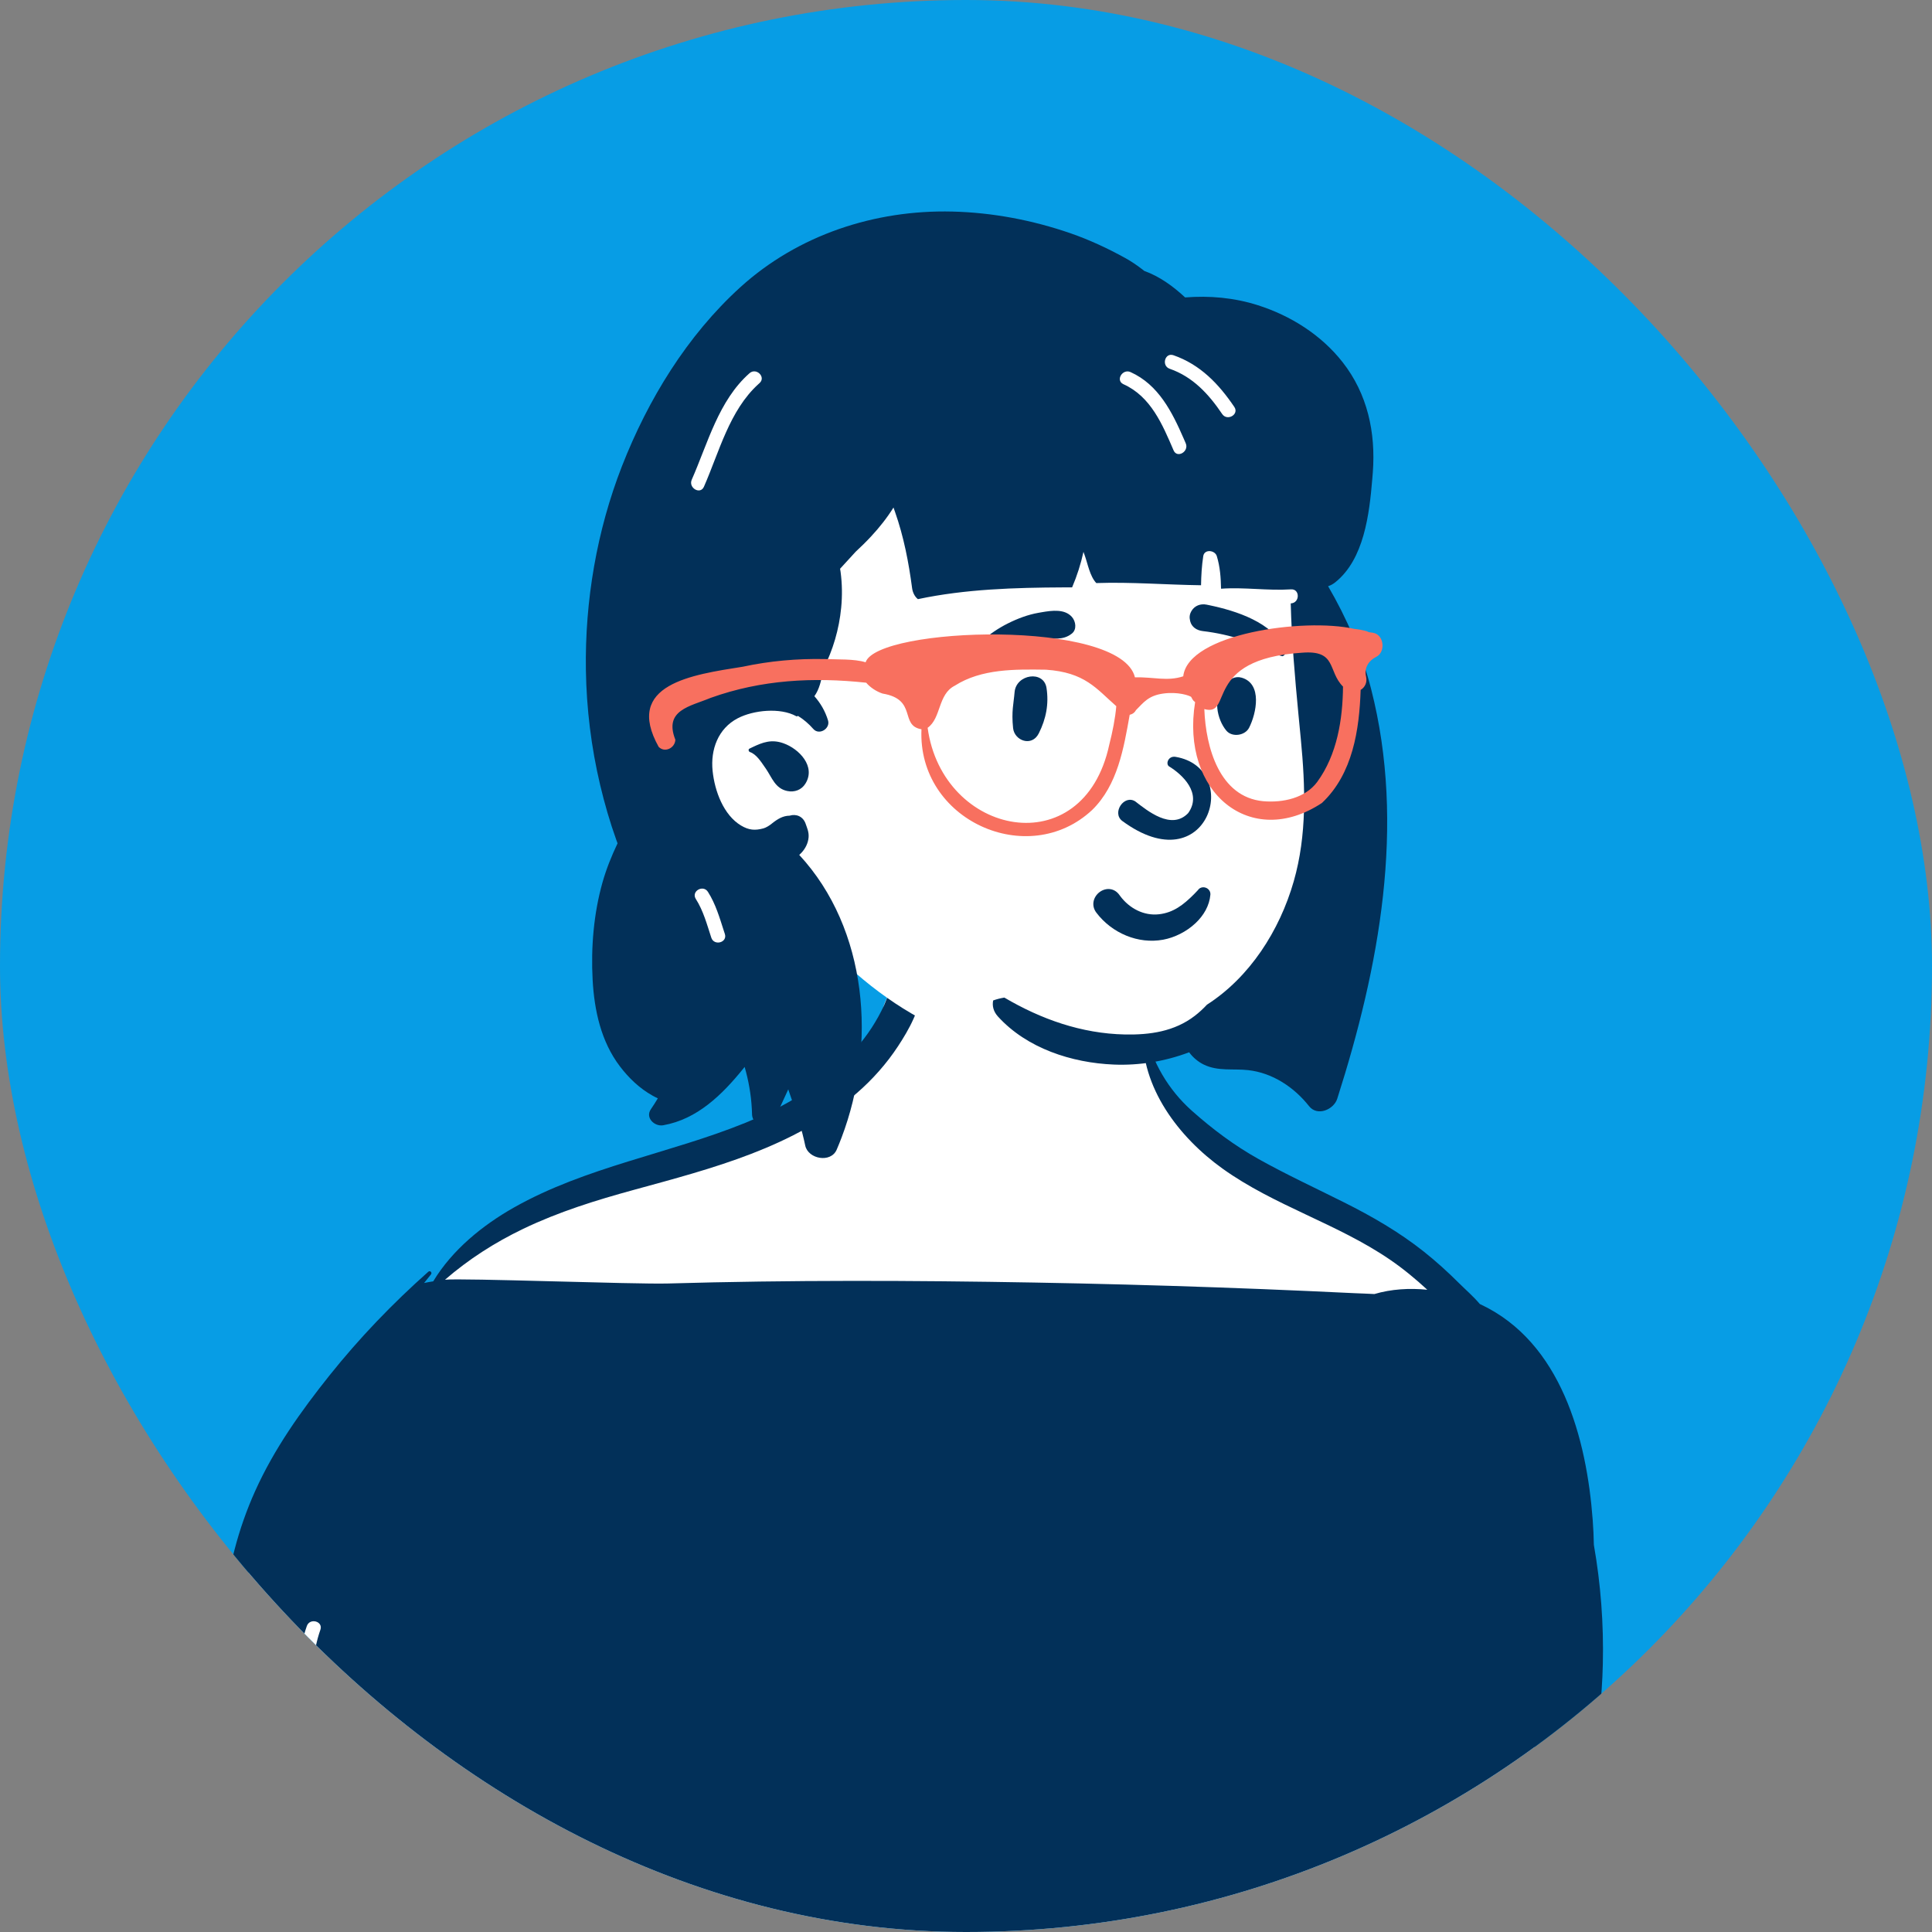 <svg xmlns="http://www.w3.org/2000/svg" width="120" height="120" viewBox="0 0 120 120" fill="none"><rect x="0" y="0" width="120" height="120" fill="#808080" stroke="none"/><g clip-path="url(#clip0_2392_1324)"><rect width="120" height="120" rx="60" fill="#079DE5"></rect><path fill-rule="evenodd" clip-rule="evenodd" d="M95.613 131.928C95.348 129.473 95.185 127.002 95.091 124.535C94.998 122.071 95.12 119.577 95.174 117.112C95.283 112.098 95.461 107.071 95.061 102.065C94.683 97.333 93.815 92.635 92.446 88.088C91.779 85.874 91.076 83.571 89.979 81.525C88.876 79.468 87.129 78.098 85.21 76.842C83.166 75.505 81.14 74.142 79.104 72.792C77.396 71.659 74.321 70.34 72.919 68.826C71.444 67.232 71.167 63.281 70.185 61.393C69.228 59.554 66.52 58.354 64.435 58.354C60.984 58.354 58.369 58.178 55.531 61.364C54.115 62.954 55.242 64.561 53.758 66.087C52.394 67.489 48.904 68.931 47.146 69.745C45.039 70.72 42.88 71.581 40.689 72.347C38.454 73.129 36.163 73.712 33.916 74.451C31.762 75.158 28.949 78.074 27.277 79.618C25.722 81.052 25.337 80.891 24.155 82.634C21.561 86.459 18.964 90.328 16.898 94.469C15.869 96.532 14.873 98.702 14.5 100.993C14.101 103.436 14.496 105.798 15.142 108.164C15.799 110.571 17.887 112.863 18.567 115.265C18.88 116.372 17.805 117.579 18.299 118.622C18.546 119.143 18.858 119.607 19.212 120.061C19.485 120.41 20.55 120.333 20.687 120.761C20.826 121.193 20.056 122.09 20.045 122.538C20.029 123.178 20.003 123.818 19.982 124.458L19.858 128.243C19.776 130.731 19.694 133.218 19.612 135.705C19.585 136.517 19.547 137.31 19.742 138.081C19.671 138.016 19.604 137.945 19.543 137.865C19.364 137.632 18.985 137.829 19.137 138.102C19.39 138.557 19.755 138.877 20.183 139.108C20.68 139.84 96.044 141.475 96.414 139.334C96.622 138.133 96.244 136.848 96.092 135.654C95.935 134.411 95.747 133.174 95.613 131.928Z" fill="white"></path><path fill-rule="evenodd" clip-rule="evenodd" d="M19.057 100.997C19.242 100.47 20.085 100.698 19.899 101.229C18.945 103.957 19.622 106.926 20.654 109.531C20.861 110.054 20.016 110.278 19.812 109.763C18.726 107.023 18.055 103.863 19.057 100.997M25.457 116.582C28.149 116.96 30.843 117.193 33.553 117.381C33.674 117.39 33.779 117.372 33.87 117.332C33.789 118.571 33.723 119.811 33.672 121.05C32.933 121.03 32.179 121.079 31.446 121.059C30.489 121.033 29.533 120.985 28.578 120.912C26.729 120.773 24.883 120.55 23.055 120.243C22.371 120.129 21.503 120.059 20.725 119.833C19.989 119.618 19.334 119.263 18.991 118.594C18.698 118.027 18.645 117.334 18.645 116.707C18.645 116.276 18.719 115.838 18.764 115.403C18.819 115.364 18.869 115.317 18.91 115.265C19.722 115.521 20.565 115.701 21.39 115.875C22.734 116.16 24.097 116.391 25.457 116.582M23.939 106.509C23.954 107.342 24.185 108.098 24.634 108.799C24.938 109.274 24.181 109.71 23.88 109.239C23.351 108.414 23.083 107.487 23.066 106.509C23.056 105.947 23.929 105.949 23.939 106.509M92.939 115.593C93.303 115.613 93.67 115.626 94.035 115.645C94.358 115.92 94.804 116.061 95.212 115.974C95.226 116.009 95.239 116.048 95.251 116.094C95.323 116.374 95.359 116.674 95.4 116.96C95.442 117.241 95.473 117.524 95.495 117.808C95.506 117.95 95.575 118.273 95.487 118.397C95.409 118.509 95.235 118.499 95.115 118.513C94.792 118.548 94.465 118.565 94.139 118.592C93.525 118.645 92.91 118.699 92.297 118.752C91.695 118.804 91.035 118.788 90.447 118.946C90.346 117.768 90.255 116.591 90.169 115.412C91.081 115.546 92.034 115.543 92.939 115.593M16.517 113.64C16.884 114.346 17.222 115.042 17.924 115.466C18.016 115.521 18.119 115.55 18.223 115.558C18.145 115.894 18.096 116.239 18.052 116.557C17.956 117.257 17.935 117.982 18.111 118.672C18.282 119.345 18.566 119.945 19.123 120.375C19.381 120.576 19.664 120.728 19.961 120.849C19.911 120.989 19.881 121.129 19.897 121.283C19.826 121.639 19.779 122.002 19.727 122.349C19.615 123.12 19.503 123.893 19.414 124.668C19.237 126.211 19.099 127.753 18.982 129.301C18.865 130.845 18.781 132.391 18.711 133.938C18.675 134.729 18.643 135.519 18.614 136.311C18.585 137.125 18.453 137.957 18.813 138.712C19.103 139.323 20.084 139.288 20.386 138.712C20.768 137.981 20.655 137.113 20.665 136.311C20.675 135.556 20.688 134.801 20.704 134.046C20.737 132.5 20.785 130.955 20.823 129.409C20.86 127.901 20.906 126.393 20.937 124.884C20.952 124.094 20.953 123.304 20.958 122.515C20.96 122.077 20.978 121.609 20.946 121.153C21.218 121.217 21.494 121.272 21.765 121.327C23.84 121.752 25.937 122.061 28.047 122.253C29.107 122.349 30.17 122.417 31.233 122.455C32.015 122.483 32.825 122.537 33.618 122.508C33.556 124.399 33.528 126.291 33.531 128.184C33.533 129.549 33.552 130.914 33.586 132.279C33.604 132.996 33.62 133.714 33.641 134.432C33.651 134.755 33.651 135.08 33.673 135.402C33.68 135.502 33.694 135.599 33.712 135.695C33.64 135.899 33.58 136.1 33.531 136.289C33.291 137.204 33.291 138.083 33.398 139.015C33.49 139.806 34.157 140.539 35.038 140.262C35.181 140.217 35.324 140.17 35.465 140.122C36.762 140.269 38.067 140.303 39.382 140.328C41.304 140.365 43.227 140.377 45.151 140.387C48.923 140.406 52.697 140.416 56.47 140.427C64.053 140.449 71.636 140.47 79.219 140.491C81.324 140.498 83.428 140.503 85.533 140.51C86.622 140.513 87.709 140.514 88.797 140.556C89.305 140.575 89.814 140.603 90.321 140.61C90.909 140.62 91.43 140.451 91.992 140.298C92.31 140.209 92.436 139.891 92.368 139.622C92.876 139.743 93.493 139.486 93.667 138.914C93.793 138.499 93.746 138.049 93.558 137.664V137.663C93.193 135.366 92.73 133.079 92.367 130.781C91.968 128.263 91.585 125.74 91.248 123.213C90.995 121.304 90.786 122.657 90.606 120.74C91.391 120.801 92.278 120.563 93.055 120.461C93.613 120.389 94.175 120.331 94.734 120.255C94.693 120.817 94.705 121.39 94.69 121.93C94.66 123 94.673 124.067 94.701 125.138C94.753 127.204 94.87 126.002 95.056 128.059C95.245 130.133 95.477 132.198 95.757 134.261C95.901 135.323 96.055 136.384 96.218 137.444C96.293 137.939 96.371 138.433 96.45 138.927C96.545 139.51 96.576 140.062 97.013 140.5C97.346 140.832 98.026 140.804 98.247 140.341C98.526 139.756 98.4 139.255 98.296 138.641C98.212 138.147 98.131 137.654 98.052 137.16C97.881 136.102 97.72 135.043 97.568 133.984C97.275 131.941 96.999 129.895 96.753 127.847C96.504 125.783 96.246 126.989 96.002 124.924C95.878 123.883 95.755 122.844 95.611 121.805C95.538 121.272 95.492 120.703 95.396 120.153C95.426 120.149 95.457 120.143 95.487 120.138C96.151 120.017 96.718 119.643 96.885 118.961C97.044 118.309 96.854 117.558 96.72 116.918C96.605 116.372 96.502 115.676 96.15 115.208C97.39 113.632 98.196 111.648 98.711 109.741C99.271 107.664 99.506 105.495 99.555 103.348C99.613 100.861 99.425 98.388 98.998 95.956C98.988 95.441 98.964 94.926 98.926 94.411C98.55 89.361 96.974 83.383 91.977 81.024C91.957 81.014 91.937 81.005 91.916 80.997C91.524 80.529 91.035 80.109 90.64 79.716C89.94 79.018 89.209 78.352 88.434 77.737C86.899 76.52 85.216 75.549 83.466 74.674C81.697 73.788 79.901 72.957 78.172 71.991C76.666 71.148 75.31 70.132 74.023 68.986C72.577 67.698 71.548 65.96 71.144 64.064C71.123 63.965 70.976 63.992 70.974 64.086C70.868 67.562 73.219 70.635 75.925 72.578C79.16 74.9 83.067 75.999 86.348 78.249C87.163 78.808 87.926 79.439 88.652 80.109C87.54 79.996 86.408 80.067 85.366 80.375C84.955 80.35 84.543 80.342 84.131 80.322C83.19 80.275 82.248 80.232 81.306 80.191C79.386 80.106 77.465 80.028 75.544 79.961C71.775 79.828 68.004 79.728 64.234 79.661C56.658 79.527 49.072 79.501 41.496 79.72C39.442 79.779 28.64 79.37 27.64 79.486C29.11 78.215 30.724 77.178 32.498 76.325C34.717 75.261 37.01 74.551 39.38 73.902C44.26 72.565 49.328 71.276 53.234 67.881C54.204 67.036 55.066 66.066 55.773 64.991C56.447 63.965 57.197 62.651 57.216 61.399C57.229 60.51 55.989 60.186 55.548 60.948C55.274 61.42 55.138 61.937 54.915 62.432C54.692 62.922 54.428 63.395 54.134 63.847C53.557 64.736 52.841 65.529 52.061 66.244C50.4 67.772 48.387 68.891 46.304 69.737C41.576 71.657 36.404 72.468 31.923 75C29.963 76.108 28.087 77.636 26.909 79.586C26.719 79.615 26.53 79.65 26.341 79.689C26.482 79.512 26.624 79.334 26.767 79.158C26.861 79.042 26.715 78.89 26.601 78.992C24.373 80.971 22.321 83.107 20.461 85.436C18.682 87.665 17.023 90 15.848 92.611C13.737 97.299 13.272 102.662 14.363 107.675C14.659 109.041 15.079 110.379 15.612 111.672C15.887 112.34 16.185 112.998 16.517 113.64" fill="#023059"></path><path fill-rule="evenodd" clip-rule="evenodd" d="M64.613 15.855C70.811 15.855 78.573 22.911 80.845 25.913C82.755 28.438 82.485 41.443 82.485 49.157C82.485 50.771 81.754 53.824 81.489 55.368C80.517 61.023 76.281 65.766 67.898 65.766C61.073 65.766 55.82 63.608 50.74 58.09C49.581 56.831 43.922 61.338 42.765 59.715C39.741 59.715 37.213 31.524 43.149 23.069C49.085 14.613 58.415 15.855 64.613 15.855Z" fill="white"></path><path fill-rule="evenodd" clip-rule="evenodd" d="M45.983 17.84C49.565 14.589 54.336 13.024 59.15 13.14C61.643 13.2 64.127 13.674 66.481 14.485C67.659 14.893 68.8 15.424 69.89 16.026C70.283 16.242 70.646 16.495 70.994 16.764L71.081 16.832H71.082C72.018 17.167 72.853 17.77 73.61 18.474C75.129 18.354 76.659 18.49 78.127 18.957C80.171 19.608 82.062 20.801 83.391 22.495C84.938 24.467 85.452 26.86 85.269 29.329L85.235 29.748C85.053 31.93 84.728 34.736 82.934 36.169C82.798 36.278 82.647 36.361 82.491 36.411C83.647 38.387 84.596 40.581 85.163 42.797C87.33 51.26 85.664 60.086 83.059 68.243C82.845 68.915 81.826 69.362 81.308 68.705C80.382 67.531 79.037 66.635 77.525 66.468C76.591 66.364 75.662 66.551 74.781 66.129C74.434 65.962 74.1 65.69 73.86 65.359C72.371 65.922 70.768 66.188 69.178 66.122C66.568 66.015 63.778 65.114 61.982 63.135C61.694 62.818 61.621 62.461 61.687 62.14C61.912 62.059 62.144 62 62.382 61.962C64.659 63.302 67.169 64.197 69.866 64.253C71.425 64.285 72.945 64.068 74.209 63.096C74.482 62.886 74.734 62.653 74.966 62.403C77.609 60.707 79.472 57.826 80.357 54.739C81.182 51.861 81.081 48.864 80.797 45.912L80.647 44.354C80.429 42.068 80.227 39.775 80.17 37.478L80.187 37.477V37.477C80.745 37.442 80.749 36.57 80.187 36.606C78.733 36.7 77.29 36.462 75.841 36.566C75.829 35.882 75.78 35.201 75.578 34.542C75.463 34.165 74.806 34.09 74.736 34.542C74.643 35.145 74.609 35.745 74.599 36.351C72.43 36.323 70.263 36.141 68.093 36.215C67.693 35.789 67.566 35.034 67.379 34.509C67.351 34.431 67.324 34.355 67.296 34.278C67.131 35.029 66.898 35.763 66.591 36.482L66.059 36.484C63.041 36.498 59.961 36.588 57.013 37.214C56.808 37.056 56.686 36.783 56.653 36.534C56.439 34.916 56.134 33.34 55.593 31.798L55.516 31.58C55.51 31.562 55.503 31.543 55.496 31.523C55.097 32.165 54.622 32.763 54.103 33.321C53.798 33.649 53.477 33.963 53.148 34.268C52.829 34.622 52.499 34.971 52.179 35.326C52.191 35.391 52.202 35.456 52.211 35.523C52.309 36.26 52.319 37.008 52.247 37.747C52.118 39.085 51.739 40.373 51.132 41.566L51.112 41.685C51.02 42.244 50.889 42.821 50.582 43.242C50.965 43.67 51.26 44.181 51.431 44.749C51.583 45.254 50.882 45.692 50.518 45.279C50.23 44.95 49.909 44.678 49.556 44.461C49.534 44.491 49.494 44.506 49.449 44.481C48.468 43.937 46.801 44.102 45.821 44.614C44.601 45.25 44.125 46.556 44.261 47.88C44.391 49.144 44.945 50.623 46.02 51.271C46.514 51.568 46.898 51.593 47.422 51.451C47.589 51.405 47.797 51.266 47.886 51.197L47.974 51.127C48.318 50.856 48.637 50.67 49.043 50.663C49.458 50.534 49.874 50.713 50.033 51.147L50.043 51.175C50.117 51.396 50.252 51.674 50.223 52.012C50.192 52.373 50.026 52.702 49.779 52.967C49.736 53.013 49.69 53.059 49.643 53.101C53.911 57.712 54.459 64.898 52.271 70.658C52.176 70.911 52.074 71.16 51.968 71.408C51.602 72.255 50.194 71.993 50.015 71.153C49.962 70.901 49.903 70.651 49.839 70.402C49.72 69.943 49.585 69.489 49.432 69.041L49.374 68.873C49.244 68.502 49.123 68.129 48.992 67.758L48.978 67.716C48.974 67.699 48.968 67.68 48.962 67.658L48.74 68.141V68.141L48.067 69.597C47.752 70.277 46.751 69.908 46.713 69.253L46.712 69.23C46.709 69.109 46.705 68.989 46.697 68.871C46.649 67.981 46.495 67.116 46.251 66.269L46.163 66.379C44.849 67.999 43.307 69.519 41.192 69.892C40.662 69.986 40.062 69.433 40.426 68.898C40.577 68.677 40.722 68.45 40.859 68.22C40.74 68.165 40.628 68.107 40.524 68.048C39.722 67.598 39.054 66.958 38.502 66.231C37.331 64.691 36.911 62.752 36.809 60.854C36.7 58.849 36.876 56.734 37.425 54.799C37.663 53.963 37.986 53.16 38.358 52.381C38.331 52.311 38.306 52.242 38.281 52.172C37.88 51.054 37.55 49.911 37.276 48.755C36.724 46.422 36.427 44.015 36.391 41.617C36.325 37.322 37.068 32.958 38.632 28.952C40.247 24.821 42.677 20.842 45.983 17.84ZM43.971 55.395C43.675 54.929 42.933 55.349 43.208 55.819L43.218 55.835C43.689 56.575 43.909 57.416 44.18 58.241C44.354 58.771 45.197 58.545 45.022 58.009L44.963 57.83C44.694 56.993 44.448 56.144 43.971 55.395ZM46.555 46.497L46.752 46.402C47.374 46.106 47.919 45.904 48.653 46.163C49.637 46.508 50.69 47.607 50.025 48.674C49.781 49.067 49.346 49.224 48.899 49.131C48.144 48.975 47.95 48.297 47.567 47.74L47.501 47.646C47.267 47.309 46.972 46.844 46.584 46.712C46.495 46.681 46.458 46.544 46.555 46.497ZM47.11 23.854L47.173 23.797C47.596 23.424 46.975 22.81 46.555 23.18C44.632 24.877 43.964 27.531 42.966 29.794C42.742 30.303 43.495 30.747 43.721 30.234C44.672 28.075 45.304 25.492 47.11 23.854V23.854ZM70.222 23.112C69.72 22.886 69.28 23.616 69.763 23.856L69.781 23.865C71.48 24.63 72.202 26.365 72.894 27.975C73.115 28.489 73.867 28.046 73.649 27.536L73.524 27.247C72.802 25.588 71.959 23.896 70.222 23.112ZM72.885 22.064C72.352 21.88 72.124 22.721 72.652 22.905C74.092 23.405 75.08 24.483 75.912 25.716C76.225 26.178 76.981 25.743 76.666 25.276C75.698 23.845 74.55 22.643 72.885 22.064Z" fill="#023059"></path><path fill-rule="evenodd" clip-rule="evenodd" d="M69.962 58.117C69.228 57.818 68.573 57.32 68.094 56.683C67.928 56.462 67.885 56.228 67.92 56.014C67.959 55.774 68.102 55.556 68.296 55.41C68.491 55.264 68.734 55.191 68.97 55.228C69.175 55.26 69.379 55.372 69.54 55.604L69.574 55.651C69.859 56.035 70.229 56.35 70.652 56.553C71.059 56.749 71.514 56.84 71.986 56.787C72.883 56.686 73.502 56.202 74.16 55.544C74.241 55.461 74.323 55.375 74.405 55.288C74.457 55.209 74.528 55.158 74.608 55.132C74.697 55.102 74.797 55.104 74.889 55.136C74.977 55.166 75.056 55.225 75.109 55.303C75.16 55.377 75.188 55.468 75.179 55.573C75.119 56.255 74.762 56.863 74.254 57.341C73.691 57.872 72.944 58.239 72.241 58.367C71.466 58.509 70.676 58.408 69.962 58.117V58.117ZM72.606 47.598C73.43 48.098 74.686 49.264 73.8 50.503C72.756 51.596 71.253 50.343 70.513 49.776C69.826 49.337 69.054 50.467 69.691 50.98C75.043 54.934 77.214 47.728 73.023 47.01C72.561 46.931 72.39 47.443 72.606 47.598ZM63.017 42.998C63.108 41.87 64.829 41.614 65.001 42.73C65.154 43.73 64.974 44.649 64.522 45.55C64.091 46.41 63.007 46.008 62.925 45.225C62.815 44.175 62.96 43.7 63.017 42.998ZM76.122 42.499C76.362 42.185 76.709 41.971 77.124 42.092C78.421 42.47 78.039 44.309 77.583 45.203C77.336 45.689 76.536 45.812 76.174 45.385C75.585 44.687 75.302 43.294 76.052 42.606C76.072 42.571 76.094 42.535 76.122 42.499ZM64.504 38.062L64.709 38.026C65.343 37.917 66.131 37.812 66.579 38.32C66.817 38.59 66.899 39.091 66.579 39.349C66.017 39.804 65.395 39.628 64.722 39.666C64.166 39.698 63.632 39.79 63.097 39.942C61.924 40.277 60.967 40.888 59.965 41.559C59.834 41.647 59.699 41.479 59.762 41.356C60.341 40.225 61.462 39.296 62.585 38.73C63.185 38.428 63.841 38.177 64.504 38.062ZM74.94 37.555L75.097 37.587C76.803 37.943 79.021 38.654 79.829 40.328C79.86 40.564 79.828 40.615 79.801 40.648L79.792 40.659C79.77 40.688 79.753 40.727 79.65 40.759C79.622 40.752 79.593 40.745 79.564 40.737C79.193 40.64 78.9 40.507 78.617 40.368L78.309 40.217C77.952 40.042 77.592 39.874 77.21 39.75C76.395 39.484 75.558 39.298 74.707 39.198C74.522 39.176 74.345 39.114 74.205 39.008C74.072 38.907 73.97 38.767 73.924 38.581C73.864 38.34 73.881 38.158 74.01 37.941C74.108 37.778 74.247 37.665 74.407 37.6C74.57 37.534 74.755 37.518 74.94 37.555Z" fill="#023059"></path><path fill-rule="evenodd" clip-rule="evenodd" d="M81.81 48.573C81.075 49.558 79.712 49.872 78.456 49.764C75.745 49.503 74.892 46.431 74.803 44.043C76.621 44.554 74.65 40.94 80.863 40.542C83.053 40.36 82.449 41.68 83.417 42.645C83.397 44.669 83.059 46.869 81.81 48.573M68.9 46.247C67.3 53.726 58.537 51.947 57.617 45.205C58.467 44.606 58.243 43.128 59.299 42.592C60.972 41.525 63.064 41.571 64.965 41.596C67.394 41.763 68.086 42.767 69.334 43.862C69.274 44.594 69.101 45.462 68.9 46.247M85.281 39.304C85.191 39.289 85.101 39.275 85.011 39.262C84.941 39.222 84.859 39.191 84.763 39.173C84.544 39.117 84.327 39.08 84.11 39.06C80.995 38.36 73.79 39.354 73.493 42.006C72.501 42.336 71.643 42.041 70.493 42.07C69.618 38.42 54.492 38.935 53.764 41.136C53.761 41.135 53.758 41.134 53.756 41.133C53.057 40.917 52.026 40.969 51.226 40.935C49.518 40.9 47.807 41.052 46.136 41.411C43.006 41.908 38.734 42.489 40.911 46.39C40.911 46.39 40.912 46.391 40.912 46.392L40.913 46.391C41.288 46.775 41.924 46.466 41.948 45.947C41.216 44.099 42.869 43.877 44.141 43.346C47.306 42.211 50.528 42.054 53.801 42.404C54.047 42.694 54.421 42.946 54.816 43.078C57.004 43.441 55.851 45.061 57.234 45.297C56.98 50.944 63.85 54.027 67.831 50.314C69.421 48.763 69.799 46.466 70.168 44.395C70.363 44.352 70.487 44.245 70.559 44.105C71.028 43.638 71.322 43.206 72.249 43.078C73.175 42.95 73.889 43.207 73.985 43.286C74.01 43.335 74.036 43.384 74.066 43.433C74.108 43.506 74.166 43.564 74.231 43.61C73.316 49.234 77.691 52.791 82.107 49.874C84.026 48.072 84.432 45.314 84.512 42.852C84.772 42.696 84.937 42.392 84.847 42.011C84.722 41.484 85.013 41.029 85.477 40.8C86.079 40.503 85.973 39.418 85.281 39.304" fill="#F8705F"></path></g><defs><clipPath id="clip0_2392_1324"><rect width="120" height="120" rx="60" fill="white"></rect></clipPath></defs></svg>